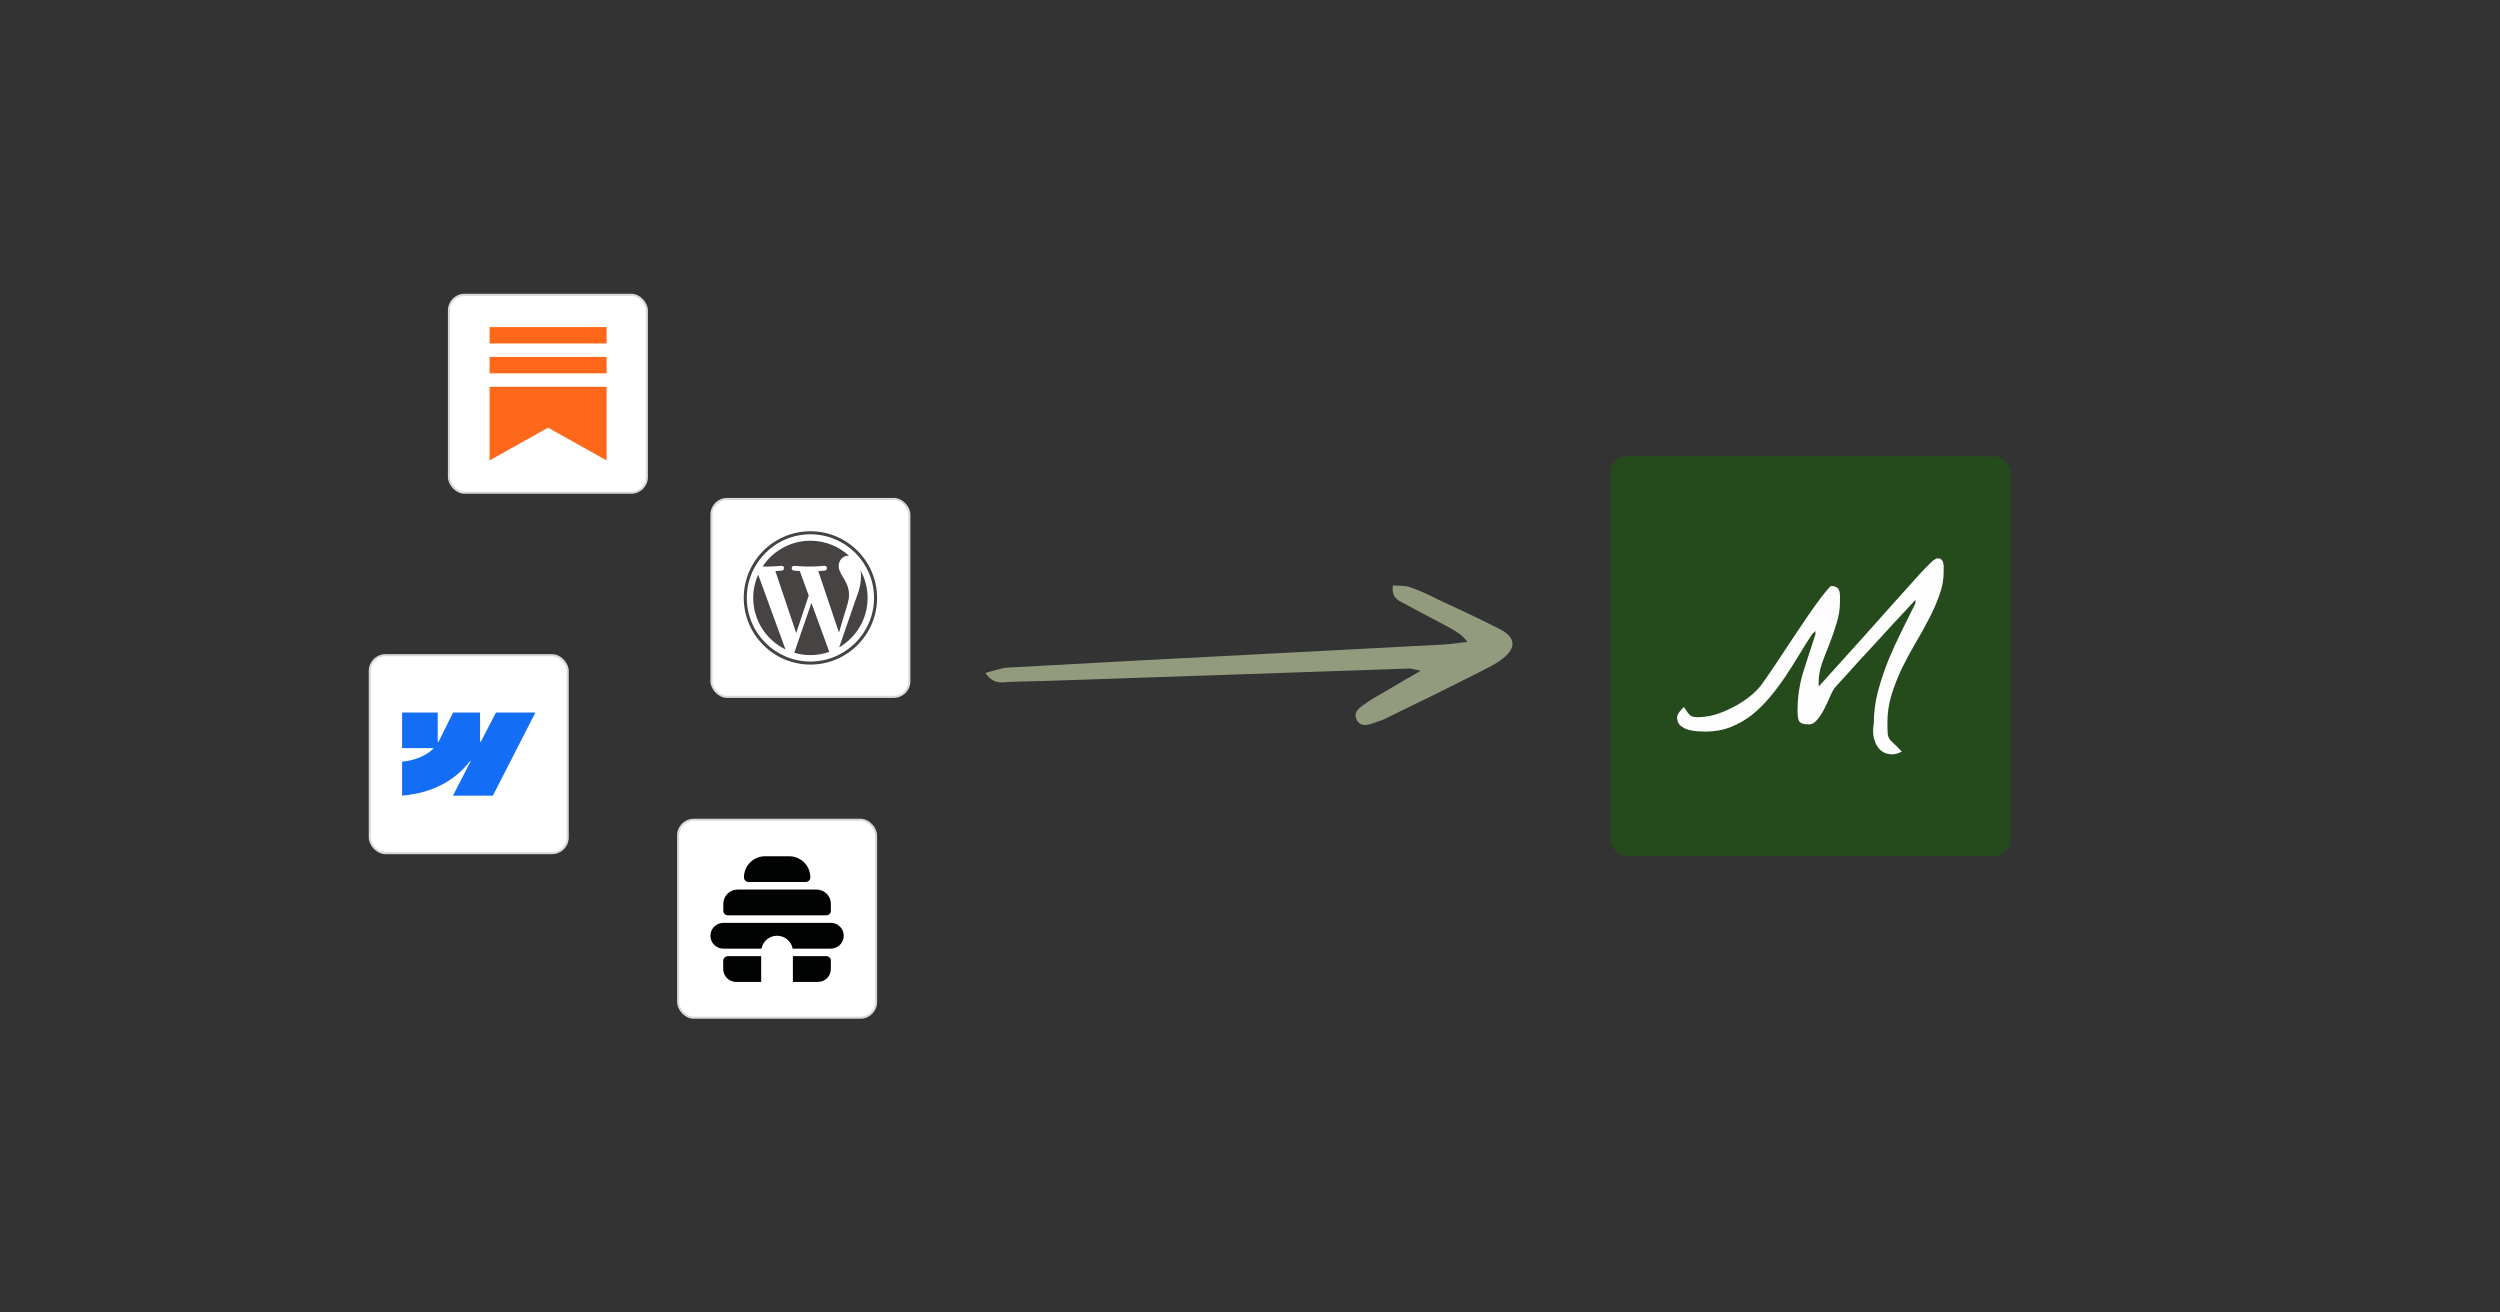 <svg width="1200" height="630" viewBox="0 0 1200 630" fill="none" xmlns="http://www.w3.org/2000/svg">
<rect x="0" y="0" width="1200" height="630" fill="#333333" stroke="none"/>
<rect x="215.5" y="141.5" width="95" height="95" rx="7.5" fill="white" stroke="#D9D9D9"/>
<g clip-path="url(#clip0_459_3)">
<path fill-rule="evenodd" clip-rule="evenodd" d="M235 157H291.178V164.859H235V157ZM235 185.665H291.178V221L263.083 205.276L235 221V185.665ZM235 171.332H291.178V179.191H235V171.332Z" fill="#FF681A"/>
</g>
<rect x="341.5" y="239.5" width="95" height="95" rx="7.5" fill="white" stroke="#D9D9D9"/>
<g clip-path="url(#clip1_459_3)">
<path d="M361.549 286.999C361.549 297.865 367.864 307.255 377.02 311.705L363.926 275.827C362.402 279.241 361.549 283.019 361.549 286.999Z" fill="#464342"/>
<path d="M407.532 285.614C407.532 282.221 406.313 279.872 405.268 278.043C403.876 275.782 402.572 273.867 402.572 271.606C402.572 269.082 404.486 266.733 407.182 266.733C407.304 266.733 407.419 266.748 407.538 266.755C402.654 262.281 396.147 259.549 389 259.549C379.41 259.549 370.972 264.469 366.063 271.922C366.708 271.941 367.315 271.955 367.83 271.955C370.701 271.955 375.146 271.607 375.146 271.607C376.626 271.519 376.8 273.693 375.322 273.868C375.322 273.868 373.835 274.043 372.18 274.13L382.177 303.864L388.185 285.847L383.908 274.128C382.429 274.042 381.029 273.867 381.029 273.867C379.55 273.78 379.723 271.518 381.202 271.606C381.202 271.606 385.736 271.954 388.433 271.954C391.304 271.954 395.749 271.606 395.749 271.606C397.23 271.518 397.404 273.692 395.925 273.867C395.925 273.867 394.435 274.042 392.783 274.128L402.704 303.638L405.442 294.488C406.629 290.691 407.532 287.964 407.532 285.614Z" fill="#464342"/>
<path d="M389.482 289.4L381.245 313.334C383.704 314.057 386.305 314.452 389 314.452C392.197 314.452 395.262 313.9 398.116 312.896C398.042 312.779 397.975 312.654 397.921 312.518L389.482 289.4Z" fill="#464342"/>
<path d="M413.088 273.829C413.206 274.703 413.272 275.642 413.272 276.651C413.272 279.437 412.752 282.569 411.185 286.484L402.8 310.728C410.961 305.969 416.45 297.127 416.45 287C416.451 282.227 415.232 277.739 413.088 273.829Z" fill="#464342"/>
<path d="M389 255C371.356 255 357 269.355 357 286.999C357 304.646 371.356 319 389 319C406.644 319 421.002 304.646 421.002 286.999C421.002 269.355 406.644 255 389 255ZM389 317.533C372.165 317.533 358.467 303.836 358.467 286.999C358.467 270.164 372.164 256.467 389 256.467C405.835 256.467 419.532 270.164 419.532 286.999C419.532 303.836 405.835 317.533 389 317.533Z" fill="#464342"/>
</g>
<rect x="325.5" y="393.5" width="95" height="95" rx="7.5" fill="white" stroke="#D9D9D9"/>
<path d="M396.68 439.358H349.376C348.17 439.358 347.187 438.371 347.187 437.169V433.83C347.187 430.051 350.252 426.985 354.031 426.985H391.973C395.752 426.985 398.817 430.051 398.817 433.83V437.169C398.869 438.374 397.882 439.358 396.68 439.358Z" fill="#010202"/>
<path d="M386.714 423.373H359.34C358.135 423.373 357.096 422.385 357.096 421.128C357.096 415.544 361.64 411 367.224 411H378.831C384.414 411 388.959 415.544 388.959 421.128C388.959 422.389 387.972 423.373 386.714 423.373Z" fill="#010202"/>
<path d="M398.869 442.974H347.186C343.792 442.974 341 445.766 341 449.16C341 452.555 343.792 455.347 347.186 455.347H365.527C366.185 451.841 369.25 449.16 372.974 449.16C376.698 449.16 379.818 451.841 380.473 455.347H398.814C402.208 455.347 405 452.555 405 449.16C405 445.766 402.264 442.974 398.869 442.974Z" fill="#010202"/>
<path d="M396.625 458.959H380.584V471.332H392.627C396.022 471.332 398.814 468.54 398.814 465.146V461.204C398.869 459.998 397.882 458.959 396.625 458.959Z" fill="#010202"/>
<path d="M349.375 458.959C348.17 458.959 347.131 459.946 347.131 461.204V465.146C347.131 468.54 349.923 471.332 353.317 471.332H365.361V458.959C365.416 458.959 349.375 458.959 349.375 458.959Z" fill="#010202"/>
<rect x="177.5" y="314.5" width="95" height="95" rx="7.5" fill="white" stroke="#D9D9D9"/>
<g clip-path="url(#clip2_459_3)">
<path fill-rule="evenodd" clip-rule="evenodd" d="M257 342L236.578 381.923H217.396L225.943 365.377H225.56C218.509 374.529 207.989 380.555 193 381.923V365.606C193 365.606 202.589 365.04 208.226 359.113H193V342.001H210.112V356.075L210.496 356.073L217.489 342.001H230.431V355.986L230.814 355.986L238.07 342H257Z" fill="#146EF5"/>
</g>
<rect x="773" y="219" width="192" height="192" rx="8" fill="#254A1C"/>
<g clip-path="url(#clip3_459_3)">
<path d="M681.916 321.947C673.889 326.639 667.763 330.265 661.848 333.677C659.736 334.956 657.623 336.023 655.722 337.516C652.976 339.435 649.174 341.568 651.286 345.62C653.398 349.459 657.412 347.752 660.369 346.686C663.538 345.833 666.707 344.127 669.664 342.634C683.394 336.023 697.125 329.198 710.644 322.374C714.235 320.454 718.038 318.748 721.206 316.189C727.966 311.071 727.543 305.952 720.15 302.113C710.222 296.995 700.082 292.303 689.943 287.611C685.718 285.479 681.282 283.346 676.846 281.853C674.311 281 671.354 281.213 668.608 281C667.763 286.971 671.142 288.251 674.1 289.744C681.493 293.796 689.098 297.635 696.491 301.687C699.026 303.18 701.772 304.673 704.307 308.085C700.505 308.511 696.914 309.151 693.111 309.365C664.594 310.857 636.288 312.35 607.771 313.843C566.368 315.976 525.176 318.108 483.773 320.454C480.393 320.668 477.014 321.947 473 323.014C476.802 328.772 481.238 327.492 484.829 327.279C505.108 326.852 525.599 325.999 545.878 325.359C589.604 323.867 633.331 322.374 677.057 320.881C678.113 321.094 678.747 321.307 681.916 321.947Z" fill="#939B7F"/>
</g>
<path d="M899.433 347.072C899.433 342.133 900.072 337.151 901.352 332.126C902.717 327.017 904.38 321.992 906.342 317.053C908.39 312.113 910.565 307.344 912.868 302.746C915.171 298.062 917.347 293.676 919.394 289.588V287.928C918.456 288.95 916.963 290.568 914.915 292.782C912.953 294.911 910.693 297.338 908.134 300.063C905.66 302.788 903.015 305.684 900.2 308.75C897.471 311.73 894.826 314.583 892.267 317.308C889.793 320.033 887.575 322.503 885.613 324.717C883.651 326.846 882.201 328.422 881.263 329.444C880.324 330.466 879.429 331.998 878.575 334.042C877.722 336.001 876.784 338.002 875.76 340.046C874.737 342.09 873.585 343.878 872.306 345.411C871.111 346.944 869.746 347.711 868.211 347.711C866.931 347.711 865.908 347.583 865.14 347.327C864.458 347.072 863.946 346.689 863.604 346.178C863.263 345.582 863.05 344.858 862.965 344.006C862.879 343.155 862.837 342.133 862.837 340.94C862.837 334.638 863.732 328.549 865.524 322.673C867.401 316.712 869.363 310.666 871.41 304.534V302.873C871.239 303.044 870.941 303.342 870.514 303.768C870.088 304.108 869.832 304.364 869.746 304.534C867.699 307.6 865.609 310.921 863.477 314.498C861.344 317.989 859.126 321.481 856.823 324.973C854.519 328.379 852.046 331.658 849.401 334.809C846.757 337.96 843.899 340.77 840.828 343.24C837.757 345.624 834.388 347.54 830.719 348.988C827.137 350.436 823.17 351.16 818.819 351.16C817.881 351.16 816.601 351.117 814.981 351.032C813.445 350.947 811.91 350.691 810.374 350.265C808.924 349.84 807.644 349.158 806.535 348.222C805.512 347.285 805 345.965 805 344.262C805 343.58 805.384 342.729 806.152 341.707C807.005 340.6 807.73 339.833 808.327 339.407C809.521 341.366 810.502 342.686 811.27 343.367C812.123 343.964 813.317 344.262 814.853 344.262C817.412 344.262 820.099 343.878 822.914 343.112C825.814 342.26 828.587 341.153 831.231 339.791C833.961 338.428 836.52 336.853 838.909 335.064C841.297 333.276 843.302 331.402 844.923 329.444C846.202 327.74 847.738 325.569 849.529 322.929C851.406 320.204 853.368 317.266 855.415 314.115C857.548 310.879 859.723 307.6 861.941 304.279C864.159 300.957 866.292 297.806 868.339 294.826C870.472 291.76 872.434 289.035 874.225 286.65C876.016 284.266 877.552 282.477 878.831 281.285C880.026 281.285 880.921 281.498 881.518 281.924C882.116 282.264 882.542 282.775 882.798 283.457C883.054 284.138 883.182 284.947 883.182 285.884C883.182 286.821 883.182 287.8 883.182 288.822C883.182 292.399 882.627 295.89 881.518 299.297C880.495 302.703 879.343 306.024 878.064 309.26C876.784 312.411 875.59 315.52 874.481 318.586C873.457 321.651 872.945 324.675 872.945 327.655C872.945 327.826 872.945 328.124 872.945 328.549C873.031 328.975 873.073 329.273 873.073 329.444C881.092 320.587 888.002 312.922 893.802 306.45C899.603 299.978 904.508 294.485 908.517 289.972C912.612 285.373 915.939 281.668 918.498 278.858C921.057 275.963 923.105 273.748 924.64 272.215C926.176 270.597 927.327 269.49 928.095 268.894C928.948 268.298 929.63 268 930.142 268C930.995 268 931.635 268.255 932.062 268.766C932.488 269.277 932.744 269.874 932.829 270.555C933 271.236 933.043 271.96 932.957 272.726C932.957 273.493 932.957 274.132 932.957 274.643C932.957 278.219 932.275 281.881 930.91 285.628C929.63 289.29 927.967 293.08 925.92 296.997C923.958 300.83 921.782 304.747 919.394 308.75C917.091 312.667 914.915 316.712 912.868 320.885C910.906 325.058 909.243 329.316 907.878 333.659C906.598 337.917 905.958 342.303 905.958 346.816C905.958 349.116 906.001 350.819 906.086 351.926C906.172 352.948 906.428 353.8 906.854 354.481C907.281 355.247 907.963 356.014 908.901 356.78C909.84 357.632 911.162 358.952 912.868 360.74C910.906 361.847 908.987 362.273 907.11 362.018C905.319 361.847 903.74 361.124 902.376 359.846C901.096 358.569 900.158 356.823 899.56 354.609C898.963 352.395 898.921 349.882 899.433 347.072Z" fill="#FDFDFD"/>
<defs>
<clipPath id="clip0_459_3">
<rect width="56.178" height="64" fill="white" transform="translate(235 157)"/>
</clipPath>
<clipPath id="clip1_459_3">
<rect width="63.998" height="64" fill="white" transform="translate(357 255)"/>
</clipPath>
<clipPath id="clip2_459_3">
<rect width="64" height="39.923" fill="white" transform="translate(193 342)"/>
</clipPath>
<clipPath id="clip3_459_3">
<rect width="253" height="67" fill="white" transform="matrix(-1 8.74228e-08 8.74228e-08 1 726 281)"/>
</clipPath>
</defs>
</svg>
